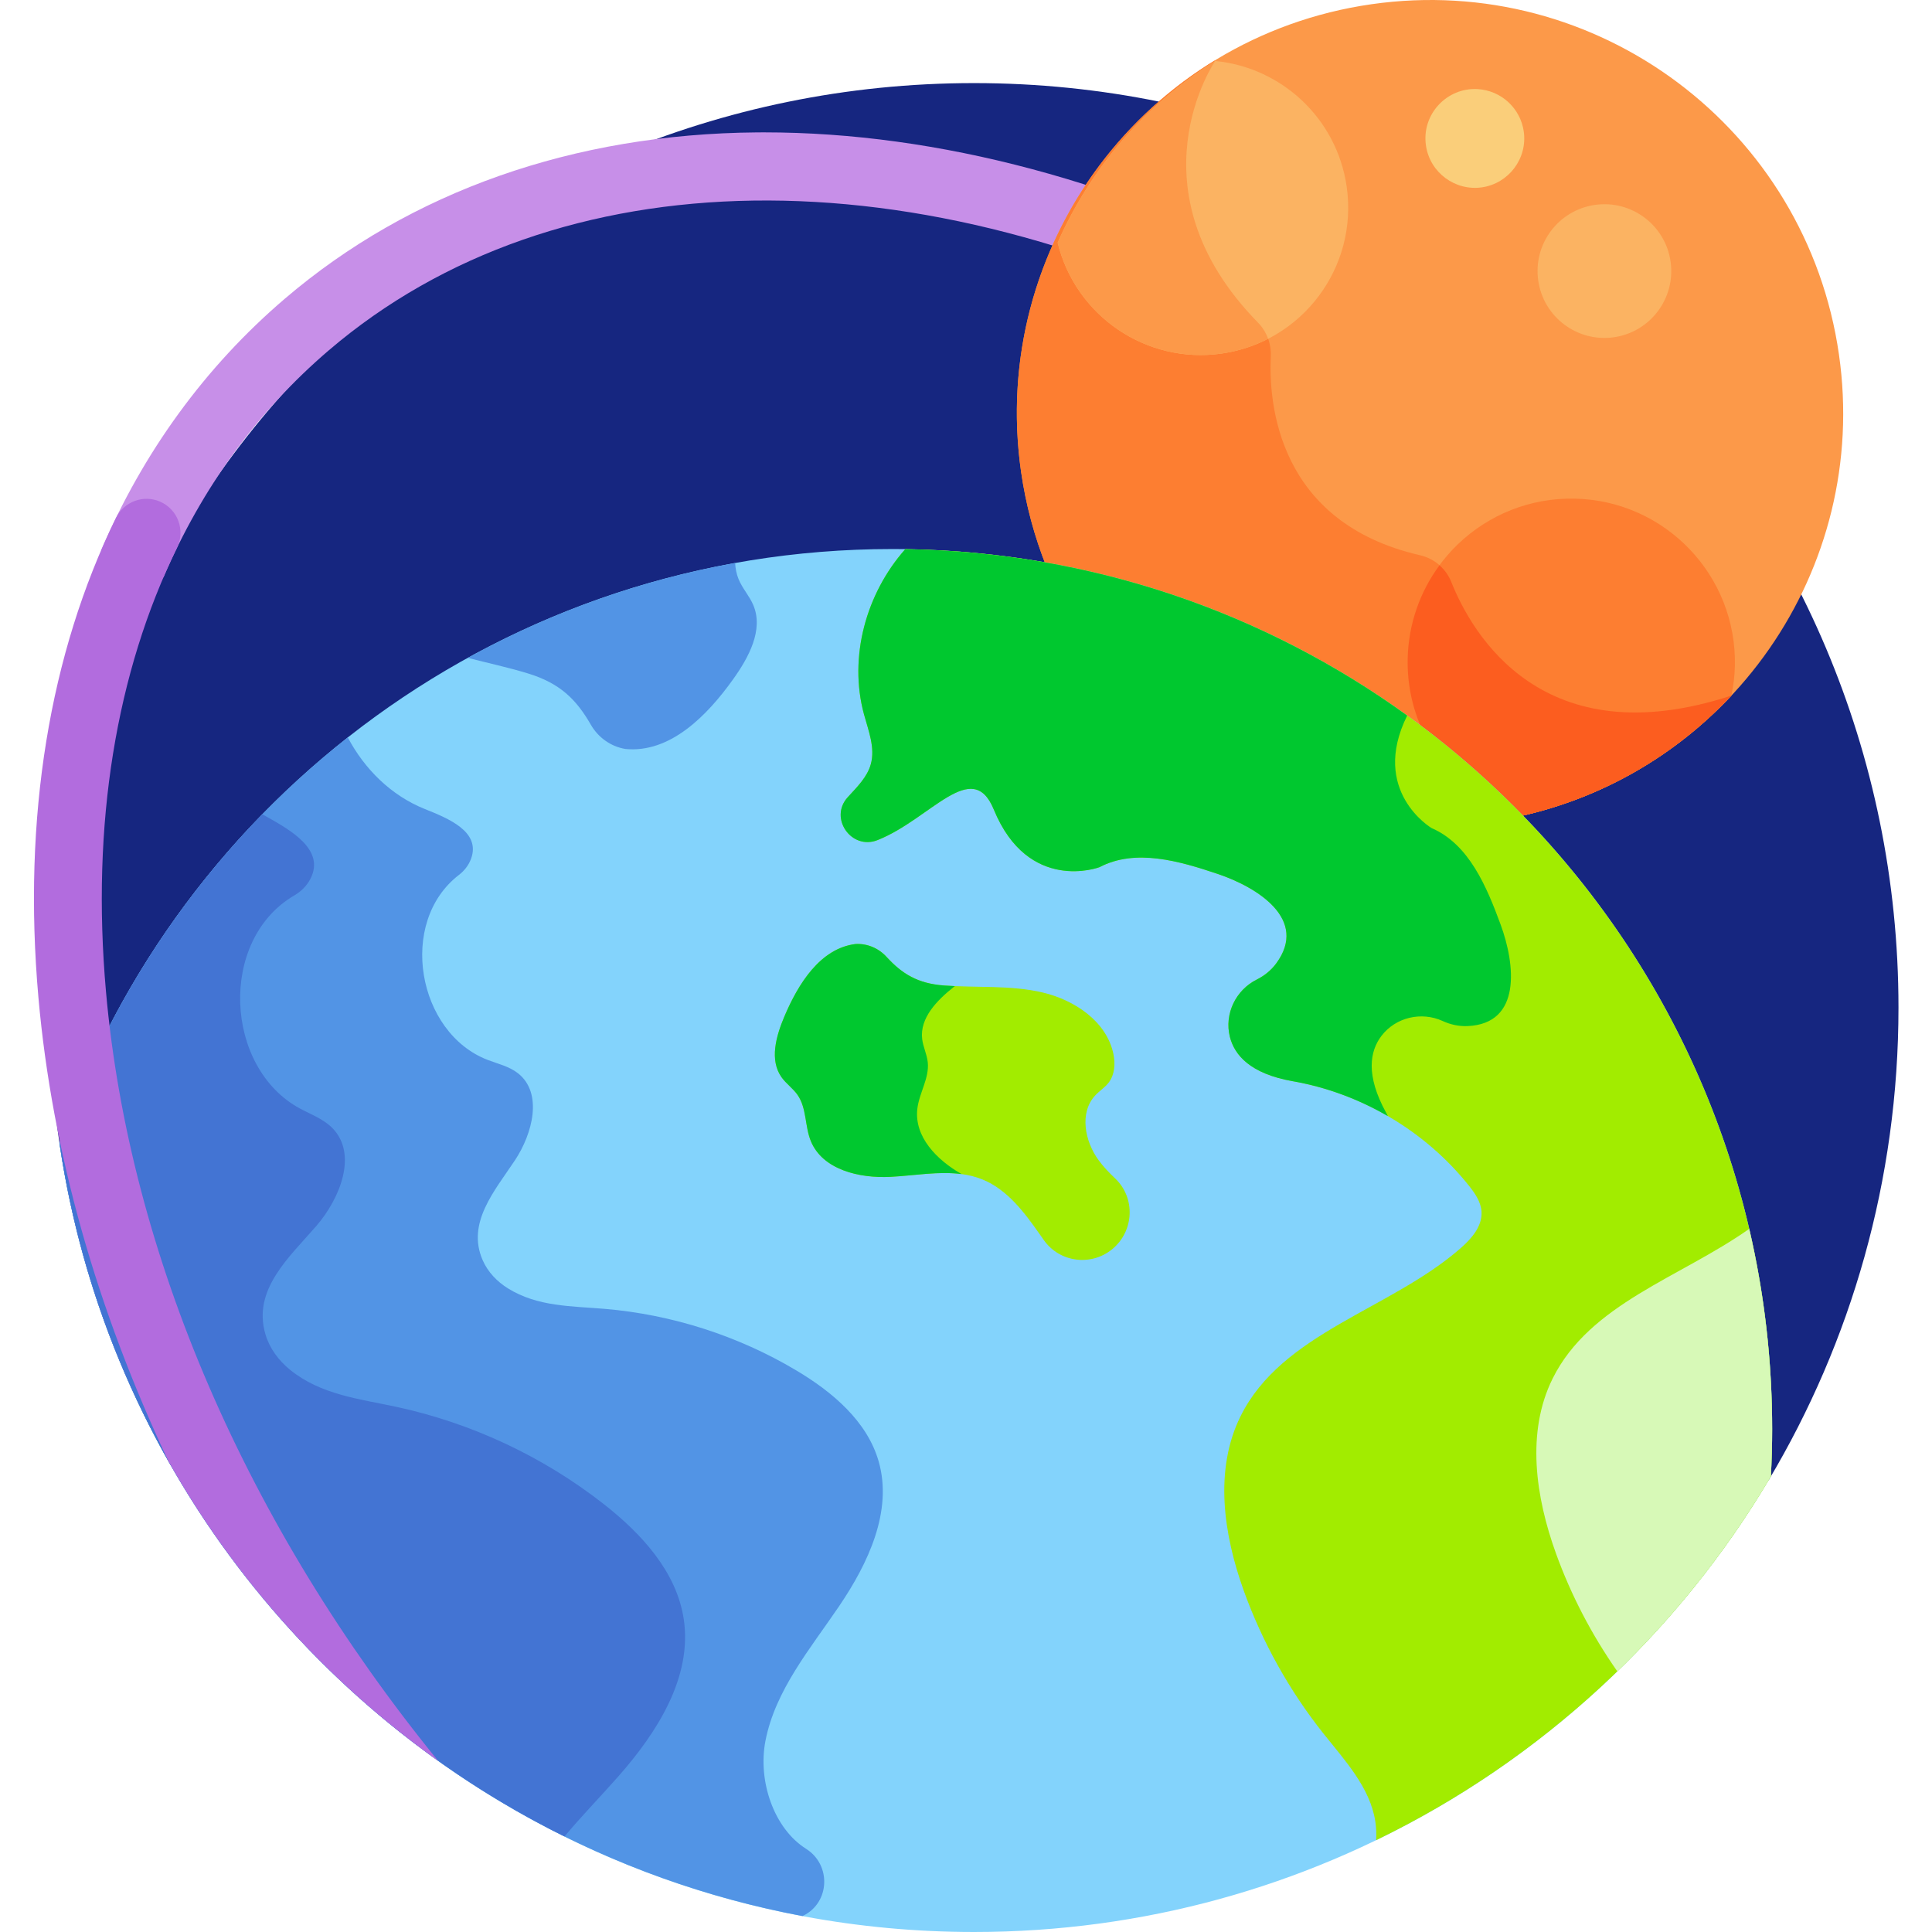 <svg height="512pt" viewBox="-9 0 512 512.001" width="512pt" xmlns="http://www.w3.org/2000/svg"><path d="m459.715 392.25c21.84-36.648 34.402-79.477 34.402-125.238 0-135.305-109.684-244.992-244.988-244.992-135.305 0-244.988 109.688-244.988 244.992 0 44.125 11.672 85.523 32.086 121.285zm0 0" fill="#162680"/><path d="m34.328 152.969c10.121-23.555 24.816-43.898 43.816-60.137 60.387-51.609 156.227-52.988 250.121-3.594 4.391 2.309 9.824.625 12.133-3.77 2.312-4.391.625-9.824-3.77-12.133-47.613-25.051-97.047-38.258-143.102-38.258-.629 0-1.262 0-1.891.008-48.586.383-91.871 15.629-125.168 44.086-21.168 18.09-37.504 40.656-48.691 66.703zm0 0" fill="#c78fe8"/><path d="m268.289 150.109c48.734 8.621 92.25 32.355 125.508 66.211 55.34-12.281 92.727-65.316 84.547-122.363-8.582-59.852-64.059-101.414-123.91-92.836-59.852 8.582-101.418 64.059-92.836 123.91 1.262 8.793 3.543 17.18 6.691 25.078zm0 0" fill="#fc9949"/><path d="m449.84 184.34c-49.953 16.332-68.695-16.234-74.246-30.141-1.418-3.551-4.508-6.191-8.238-7.047-37.742-8.656-40.172-40.203-39.59-52.734.156-3.305-1.043-6.539-3.363-8.902-34.703-35.414-11.363-69.355-11.363-69.355s-.09-.031-.215-.07c-36.145 22.137-57.625 64.32-51.227 108.945 1.262 8.789 3.543 17.176 6.691 25.074 48.734 8.621 92.25 32.355 125.508 66.211 22.148-4.914 41.418-16.363 56.043-31.98zm0 0" fill="#fd7e31"/><path d="m433.723 69.324c-1.391-9.684-10.367-16.41-20.051-15.023-9.688 1.391-16.414 10.367-15.023 20.051 1.387 9.688 10.363 16.414 20.051 15.023 9.684-1.387 16.41-10.363 15.023-20.051zm0 0" fill="#fbb362"/><path d="m271.293 64.309c4.703 19.316 23.398 32.262 43.48 29.383 21.352-3.062 36.18-22.852 33.117-44.207-2.605-18.18-17.348-31.625-34.852-33.324-18.516 11.496-33.051 28.379-41.746 48.148zm0 0" fill="#fbb362"/><path d="m271.293 64.309c4.703 19.316 23.398 32.262 43.48 29.383 4.41-.633 8.535-1.988 12.289-3.914-.566-1.578-1.461-3.039-2.66-4.262-34.707-35.414-11.367-69.355-11.367-69.355-18.512 11.496-33.047 28.379-41.742 48.148zm0 0" fill="#fc9949"/><path d="m449.84 184.34c.531-2.551.859-5.176.922-7.879.531-23.941-18.445-43.785-42.391-44.316-23.945-.535-43.789 18.445-44.32 42.387-.152 6.844 1.293 13.348 3.992 19.164 9.129 6.91 17.742 14.473 25.754 22.625 22.148-4.914 41.418-16.363 56.043-31.98zm0 0" fill="#fd7e31"/><path d="m449.84 184.34c-49.953 16.332-68.695-16.234-74.246-30.141-.684-1.711-1.766-3.207-3.113-4.395-5.113 6.938-8.223 15.457-8.43 24.73-.152 6.84 1.293 13.344 3.992 19.16 9.129 6.91 17.742 14.473 25.754 22.625 22.148-4.914 41.418-16.363 56.043-31.98zm0 0" fill="#fc5d1f"/><path d="m394.812 34.832c-.863-6.027-5.848-10.848-12.254-11.223-8.074-.453-14.859 6.633-13.668 14.938 1.035 7.234 7.785 12.113 14.82 11.105 7.109-1.02 12.129-7.656 11.102-14.82zm0 0" fill="#face7a"/><path d="m227.391 145.5c-102.266 0-189.148 65.816-220.629 157.398 17.363 118.289 119.254 209.102 242.367 209.102 89.957 0 168.574-48.492 211.176-120.754.219-4.137.336-8.301.336-12.496 0-128.82-104.43-233.25-233.25-233.25zm0 0" fill="#83d3fc"/><path d="m213.406 425.605c7.672-11.32 14.207-25.137 10.457-38.289-3.055-10.711-12.316-18.473-21.887-24.168-15.398-9.164-32.898-14.777-50.754-16.289-8.742-.738-17.754-.543-25.59-5.414-2.902-1.805-5.34-4.336-6.715-7.469-4.336-9.883 3.168-18.391 8.535-26.469 4.703-7.074 7.492-17.863.797-23.098-2.305-1.805-5.27-2.469-8.004-3.52-18.684-7.164-23.898-36.492-7.641-49.012 1.445-1.113 2.609-2.59 3.234-4.305 2.613-7.184-6.016-10.672-12.273-13.18-8.875-3.555-15.953-10.547-20.398-18.973-34.863 27.465-61.684 64.672-76.402 107.504 15.184 103.352 94.895 185.707 196.906 204.852.062-.031.121-.059.184-.09 7.113-3.492 7.473-13.5.766-17.73-8.59-5.418-12.836-18.055-10.762-28.652 2.625-13.422 11.875-24.383 19.547-35.699zm0 0" fill="#5294e5"/><path d="m172.195 429.047c-1.902-12.547-11.238-22.656-21.23-30.477-16.074-12.586-35.035-21.461-54.992-25.754-9.773-2.102-19.984-3.188-28.129-9.824-3.02-2.461-5.406-5.672-6.508-9.41-3.469-11.797 6.242-20.324 13.477-28.672 6.34-7.316 11.051-19.105 4.246-25.988-2.344-2.371-5.598-3.555-8.535-5.133-20.074-10.801-21.719-44.695-1.535-56.488 1.793-1.047 3.32-2.547 4.273-4.395 3.996-7.738-5.25-12.93-11.957-16.668-.262-.145-.516-.305-.773-.457-23.871 24.449-42.418 54.121-53.766 87.145 11.871 80.828 63.215 148.809 133.824 183.762 4.555-5.438 9.578-10.602 14.246-15.891 10.309-11.68 19.691-26.348 17.359-41.75zm0 0" fill="#4374d3"/><path d="m230.898 145.543c-10.367 11.691-15.059 28.598-10.93 43.762 1.188 4.359 3.02 8.891 1.801 13.238-.961 3.41-3.633 6.016-6.023 8.633-.031.035-.066.07-.094.105-5.027 5.52.98 14.105 7.918 11.352 14.059-5.578 25.062-22.059 30.789-8.113 9.184 22.363 27.984 15.309 27.984 15.309 9.559-5.023 21.18-1.66 31.414 1.793 10.598 3.574 24.008 12.07 15.461 23.684-1.363 1.852-3.148 3.281-5.168 4.289-5.566 2.777-8.629 9.113-7.129 15.148 1.23 4.941 5.492 9.801 16.582 11.781 18.242 3.156 35.211 13.199 46.754 27.672 1.621 2.031 3.199 4.301 3.363 6.898.246 3.828-2.598 7.113-5.484 9.645-18.652 16.359-47.359 22.352-58.375 44.582-7.051 14.219-4.512 31.371.875 46.301 4.914 13.605 12.051 26.406 21.047 37.734 5.711 7.188 12.43 14.348 13.801 23.422.246 1.633.297 3.262.215 4.887 43.664-21.129 80.094-54.84 104.609-96.422.219-4.137.332-8.301.332-12.492 0-127.648-102.539-231.328-229.742-233.207zm0 0" fill="#a2ec00"/><path d="m223.57 222.633c14.055-5.582 25.062-22.059 30.789-8.113 9.184 22.363 27.984 15.305 27.984 15.305 9.559-5.023 21.18-1.656 31.414 1.793 10.598 3.574 24.008 12.074 15.461 23.684-1.363 1.852-3.148 3.285-5.168 4.293-5.566 2.777-8.629 9.109-7.129 15.148 1.227 4.941 5.492 9.801 16.582 11.777 8.902 1.543 17.492 4.734 25.305 9.266-.168-.312-.32-.629-.492-.941-5.418-9.879-4.309-16.246-1.23-20.305 3.762-4.953 10.613-6.543 16.266-3.949 2.055.941 4.289 1.434 6.586 1.332 14.406-.629 12.609-16.402 8.746-26.898-3.734-10.133-8.398-21.293-18.309-25.586 0 0-16.41-9.711-6.457-29.809-37.5-27.117-83.383-43.352-133.02-44.086-10.367 11.691-15.062 28.598-10.93 43.762 1.188 4.359 3.02 8.891 1.797 13.238-.957 3.41-3.629 6.016-6.023 8.633-.031.035-.062.07-.094.105-5.023 5.52.984 14.105 7.922 11.352zm0 0" fill="#00c82f"/><path d="m286.504 312.273c-1.562-1.477-3.047-3.023-4.324-4.758-3.719-5.027-5.195-12.68-.914-17.238 1.137-1.211 2.598-2.109 3.594-3.441 1.57-2.098 1.734-4.965 1.203-7.535-1.777-8.562-10.238-14.281-18.754-16.281s-17.406-1.207-26.129-1.855c-7.016-.527-11.102-3.074-15.266-7.609-2.098-2.289-5.09-3.555-8.191-3.383-9.355 1.152-15.199 10.555-18.867 19.238-2.184 5.18-3.988 11.512-.727 16.09 1.227 1.715 3.039 2.945 4.242 4.68 2.418 3.492 1.898 8.23 3.488 12.172 3.094 7.652 12.875 9.949 21.117 9.527 8.242-.422 16.875-2.422 24.5.738 6.504 2.695 10.98 8.66 15.027 14.426.371.531.746 1.066 1.125 1.602 4.16 5.891 12.457 6.992 18.062 2.453 5.867-4.758 6.309-13.641.812-18.824zm0 0" fill="#a2ec00"/><path d="m234.102 293.852c.488-4.219 3.219-8.133 2.762-12.355-.223-2.098-1.227-4.047-1.48-6.141-.672-5.578 3.941-10.273 8.34-13.773.105-.086.219-.168.328-.254-.957-.043-1.918-.094-2.871-.164-7.016-.527-11.102-3.074-15.266-7.609-2.098-2.289-5.09-3.555-8.191-3.383-9.355 1.152-15.199 10.555-18.867 19.238-2.188 5.176-3.988 11.512-.727 16.086 1.227 1.719 3.039 2.949 4.242 4.68 2.422 3.492 1.898 8.234 3.488 12.172 3.094 7.656 12.875 9.953 21.117 9.531 6.266-.324 12.758-1.551 18.859-.734-6.621-3.766-12.59-9.918-11.734-17.293zm0 0" fill="#00c82f"/><path d="m130.867 178.453c8.5 2.59 12.832 6.855 16.707 13.598 1.953 3.398 5.289 5.789 9.156 6.434 11.848 1.168 21.648-8.801 28.566-18.488 4.125-5.773 8.098-13.078 5.344-19.621-1.035-2.453-2.93-4.469-3.93-6.938-.555-1.367-.805-2.789-.898-4.242-25.266 4.547-49.109 13.168-70.844 25.148 5.301 1.355 10.676 2.52 15.898 4.109zm0 0" fill="#5294e5"/><path d="m19.086 262.77c-3.938-44.43 2.656-84.512 18.828-117.613 2.258-4.617.215-10.18-4.504-12.223-4.441-1.922-9.582.02-11.707 4.367-17.574 35.988-24.75 79.281-20.52 127.051 3.633 40.996 15.465 82.723 34.484 122.938 17.734 31.406 42.195 58.512 71.434 79.352-50.691-62.285-81.855-134.293-88.016-203.871zm0 0" fill="#b26cde"/><path d="m454.562 325.66c-18.301 12.914-42.262 19.82-52.105 39.684-7.047 14.223-4.508 31.371.879 46.301 4.004 11.09 9.508 21.629 16.273 31.289 15.762-15.277 29.473-32.652 40.691-51.68.219-4.141.34-8.309.34-12.504 0-18.266-2.109-36.035-6.078-53.09zm0 0" fill="#d7f9b7"/></svg>